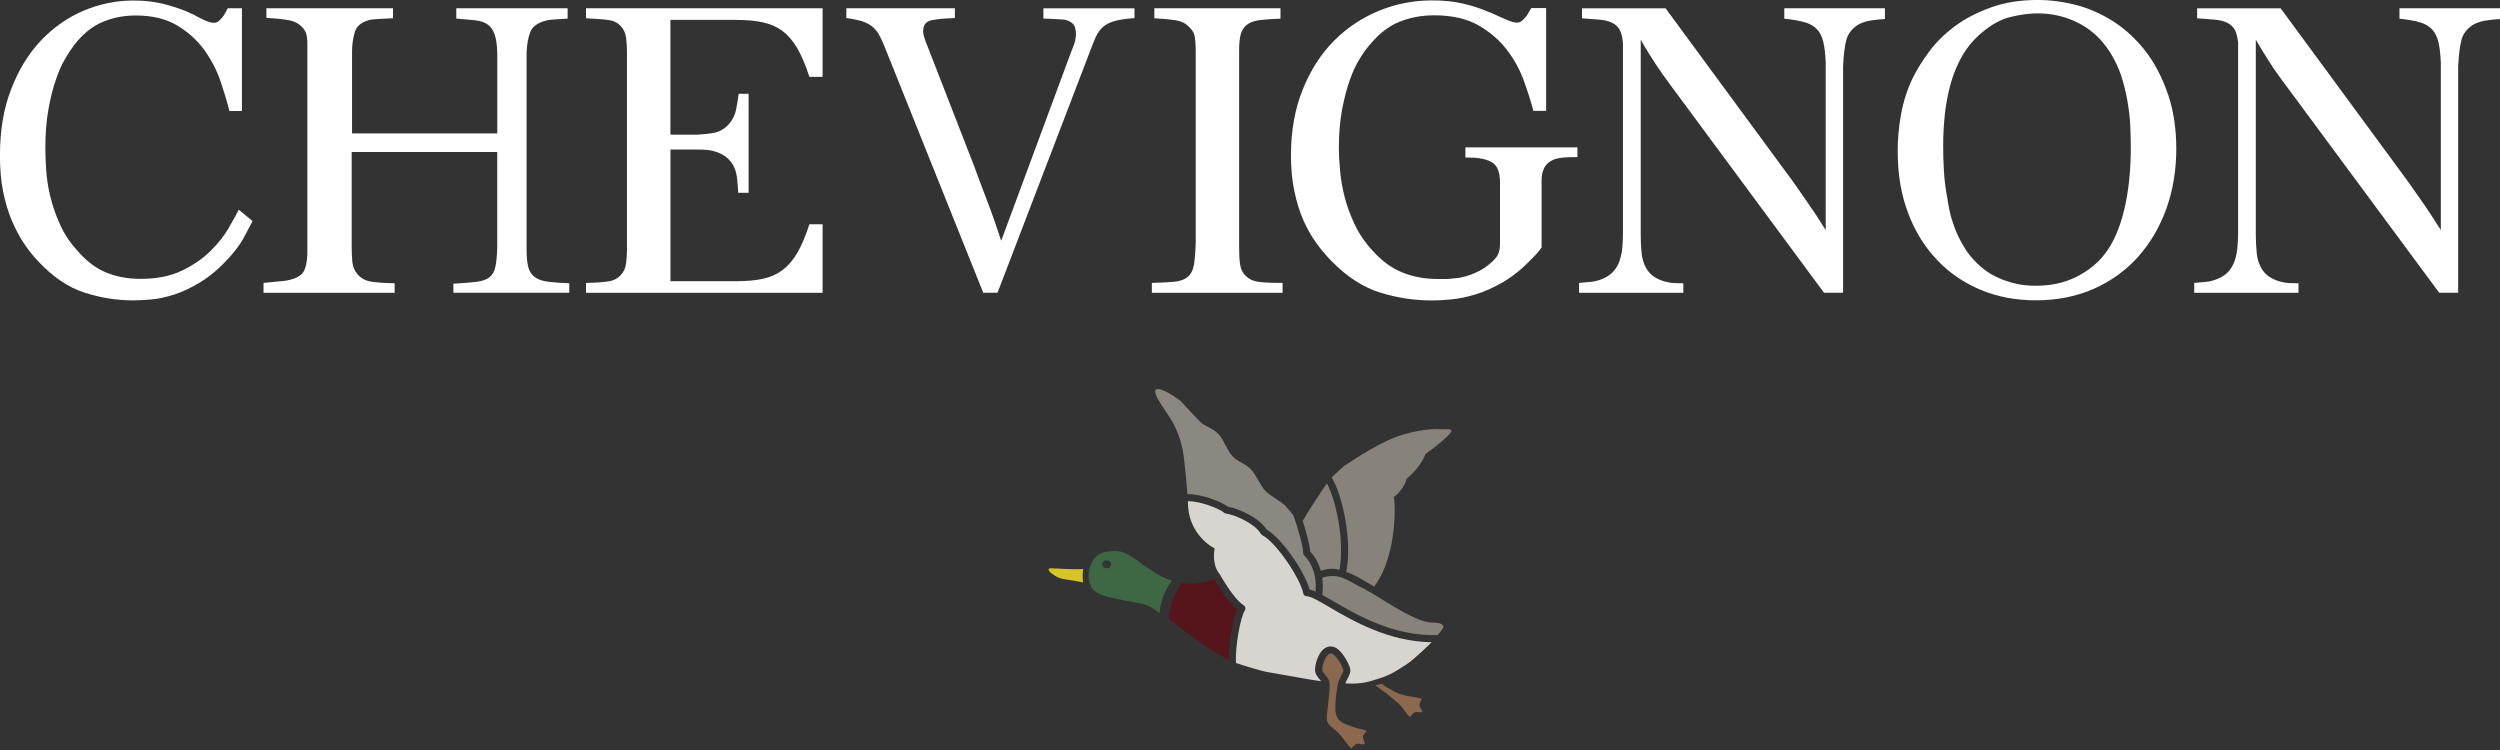 <svg width="260" height="78" viewBox="0 0 260 78" fill="none" xmlns="http://www.w3.org/2000/svg">
<rect x="0" y="0" width="260" height="78" fill="#333333" stroke="none"/>
<g clip-path="url(#clip0_178_371)">
<path d="M26.266 22.992C25.98 23.551 25.669 24.135 25.333 24.757C24.997 25.375 24.48 26.077 23.778 26.859C22.823 27.898 21.861 28.713 20.91 29.302C19.952 29.895 19.048 30.323 18.186 30.613C17.329 30.891 16.53 31.067 15.786 31.139C15.042 31.202 14.399 31.24 13.86 31.24C12.124 31.24 10.421 30.967 8.744 30.416C7.071 29.874 5.473 28.785 3.956 27.154C3.451 26.624 2.959 26.014 2.501 25.325C2.035 24.64 1.618 23.845 1.232 22.95C0.853 22.05 0.551 21.045 0.328 19.935C0.101 18.83 -0.004 17.577 -0.004 16.169C-0.004 13.596 0.374 11.305 1.152 9.295C1.925 7.286 2.951 5.604 4.229 4.246C5.511 2.884 6.991 1.846 8.652 1.131C10.329 0.416 12.061 0.055 13.86 0.055C15.012 0.055 16.046 0.168 16.942 0.395C17.846 0.618 18.67 0.887 19.431 1.194C19.489 1.219 19.544 1.249 19.599 1.278C19.658 1.307 19.721 1.329 19.809 1.366V1.404H19.851C19.96 1.459 20.036 1.48 20.066 1.48C20.452 1.711 20.852 1.913 21.264 2.098C21.667 2.283 21.995 2.375 22.252 2.375C22.449 2.375 22.63 2.295 22.802 2.144C22.97 1.989 23.122 1.812 23.269 1.614C23.403 1.392 23.542 1.144 23.689 0.858H25.161V11.544H23.858C23.635 10.619 23.319 9.585 22.928 8.429C22.533 7.281 21.97 6.201 21.243 5.192C20.503 4.179 19.569 3.33 18.418 2.644C17.266 1.959 15.828 1.61 14.117 1.61C12.877 1.61 11.729 1.837 10.661 2.287C9.589 2.737 8.605 3.531 7.706 4.692C7.424 5.057 7.109 5.537 6.76 6.142C6.402 6.739 6.087 7.479 5.789 8.349C5.49 9.211 5.242 10.228 5.032 11.401C4.822 12.562 4.717 13.898 4.717 15.412C4.717 16.03 4.742 16.774 4.801 17.644C4.851 18.514 4.99 19.427 5.217 20.381C5.444 21.335 5.776 22.302 6.213 23.282C6.646 24.27 7.239 25.178 8.004 26.018C8.933 27.116 9.942 27.889 11.018 28.331C12.099 28.781 13.301 29.003 14.621 29.003C16.273 29.003 17.703 28.726 18.88 28.163C20.066 27.603 21.053 26.927 21.852 26.14C22.655 25.354 23.286 24.564 23.752 23.765C24.215 22.966 24.576 22.311 24.829 21.81L26.262 22.988L26.266 22.992Z" fill="white"/>
<path d="M27.708 1.858V0.862H40.875V1.896C40.358 1.921 39.955 1.946 39.665 1.959C39.379 1.976 39.152 1.989 38.975 2.001C38.803 2.022 38.677 2.031 38.593 2.043C38.508 2.06 38.403 2.081 38.294 2.11C37.521 2.342 37.045 2.77 36.877 3.401C36.705 4.023 36.612 4.671 36.612 5.327V13.873H51.717V5.507C51.692 4.675 51.6 4.027 51.436 3.569C51.28 3.111 51.036 2.77 50.709 2.539C50.385 2.308 49.943 2.169 49.418 2.11C48.884 2.052 48.232 1.993 47.455 1.938V0.858H59.032V1.938C58.599 1.963 58.259 1.989 57.998 2.001C57.742 2.022 57.532 2.031 57.376 2.043C57.216 2.06 57.099 2.077 57.01 2.094C56.918 2.102 56.838 2.127 56.75 2.152C55.888 2.384 55.35 2.783 55.139 3.355C54.925 3.922 54.795 4.629 54.765 5.457V25.943C54.765 26.771 54.833 27.41 54.963 27.852C55.089 28.293 55.329 28.621 55.673 28.856C56.01 29.087 56.476 29.239 57.048 29.306C57.62 29.378 58.339 29.432 59.205 29.457V30.445H47.152V29.504C48.161 29.453 48.951 29.382 49.548 29.31C50.128 29.247 50.582 29.079 50.898 28.844C51.213 28.596 51.419 28.238 51.52 27.746C51.625 27.255 51.688 26.59 51.713 25.733V15.811H36.575V25.733C36.575 26.191 36.596 26.67 36.638 27.187C36.68 27.696 36.856 28.142 37.172 28.512C37.516 28.915 37.958 29.167 38.487 29.272C39.013 29.369 39.871 29.436 41.044 29.462V30.45H27.406V29.424C27.948 29.361 28.373 29.323 28.671 29.298C28.978 29.264 29.209 29.247 29.386 29.23C29.554 29.214 29.684 29.197 29.768 29.184C29.852 29.167 29.949 29.146 30.067 29.121C30.815 28.949 31.311 28.667 31.551 28.285C31.799 27.898 31.933 27.255 31.967 26.376V4.473C31.967 4.183 31.933 3.906 31.883 3.632C31.828 3.363 31.677 3.098 31.45 2.842C31.072 2.443 30.584 2.19 29.983 2.094C29.386 1.989 28.625 1.909 27.708 1.854" fill="white"/>
<path d="M76.643 2.068H69.723V14.004H72.561C73.137 13.974 73.7 13.915 74.259 13.81C74.823 13.709 75.327 13.419 75.794 12.927C76.185 12.477 76.45 11.952 76.559 11.363C76.672 10.783 76.765 10.245 76.824 9.757H77.854V20.053H76.778C76.752 19.511 76.706 18.985 76.647 18.489C76.588 17.985 76.454 17.535 76.218 17.131C75.991 16.765 75.727 16.475 75.445 16.278C75.159 16.076 74.852 15.921 74.528 15.807C74.192 15.694 73.868 15.622 73.536 15.593C73.204 15.563 72.901 15.555 72.607 15.555H69.727V29.243H76.647C77.681 29.243 78.59 29.163 79.355 28.991C80.132 28.818 80.809 28.512 81.381 28.091C81.953 27.658 82.466 27.065 82.911 26.309C83.357 25.552 83.777 24.555 84.177 23.324H85.551V30.45H60.945V29.424C62.089 29.398 62.9 29.34 63.375 29.247C63.846 29.167 64.241 28.953 64.561 28.608C64.88 28.263 65.057 27.851 65.116 27.364C65.174 26.88 65.204 26.439 65.204 26.027V5.289C65.204 4.893 65.174 4.448 65.116 3.956C65.057 3.472 64.88 3.061 64.561 2.712C64.241 2.371 63.846 2.161 63.375 2.098C62.9 2.022 62.085 1.955 60.945 1.9V0.862H85.551V7.996H84.177C83.781 6.76 83.357 5.772 82.911 5.007C82.466 4.25 81.953 3.657 81.381 3.224C80.813 2.804 80.136 2.497 79.355 2.329C78.59 2.157 77.681 2.073 76.647 2.073" fill="white"/>
<path d="M88.019 1.879V0.862H99.307V1.879C98.23 1.909 97.419 1.988 96.851 2.11C96.292 2.232 96.006 2.619 96.006 3.271C96.006 3.578 96.162 4.095 96.469 4.83L101.329 17.32C101.661 18.245 101.951 19.002 102.174 19.595C102.396 20.183 102.611 20.742 102.804 21.264C103.006 21.785 103.199 22.332 103.405 22.907C103.599 23.488 103.834 24.194 104.124 25.039L111.389 5.427C111.616 4.889 111.759 4.494 111.818 4.225C111.868 3.952 111.902 3.712 111.902 3.481C111.902 3.317 111.868 3.094 111.797 2.829C111.721 2.564 111.507 2.35 111.137 2.178C111.053 2.148 110.977 2.123 110.905 2.094C110.834 2.064 110.716 2.043 110.544 2.031C110.371 2.014 110.14 2.001 109.825 1.988C109.518 1.976 109.081 1.951 108.513 1.93V0.866H117.985V1.883C117.14 1.942 116.459 2.039 115.959 2.178C115.446 2.321 115.034 2.522 114.723 2.791C114.416 3.061 114.163 3.414 113.962 3.838C113.768 4.288 113.541 4.839 113.293 5.516L103.742 30.445H102.258L91.941 4.713C91.744 4.233 91.554 3.834 91.353 3.502C91.159 3.182 90.915 2.918 90.634 2.699C90.352 2.493 90.011 2.321 89.6 2.19C89.188 2.073 88.658 1.959 88.015 1.875" fill="white"/>
<path d="M120.053 1.9V0.862H133.17V1.942C132.371 1.963 131.694 2.014 131.147 2.073C130.605 2.131 130.16 2.266 129.815 2.476C129.47 2.695 129.23 3.014 129.079 3.422C128.936 3.847 128.869 4.435 128.869 5.209V25.775C128.869 26.515 128.907 27.111 128.978 27.557C129.05 27.999 129.239 28.377 129.554 28.696C129.903 29.033 130.349 29.247 130.891 29.314C131.433 29.39 132.27 29.424 133.388 29.424V30.454H119.792V29.424C120.772 29.403 121.554 29.352 122.138 29.302C122.723 29.243 123.185 29.075 123.513 28.806C123.841 28.528 124.064 28.125 124.16 27.578C124.257 27.036 124.32 26.275 124.354 25.295V5.116C124.354 4.692 124.324 4.263 124.261 3.851C124.207 3.439 123.975 3.061 123.572 2.716C123.261 2.405 122.849 2.203 122.327 2.115C121.806 2.031 121.054 1.955 120.053 1.9Z" fill="white"/>
<path d="M164.052 15.323V16.337C163.451 16.337 162.985 16.349 162.632 16.379C162.274 16.404 161.98 16.467 161.744 16.538C161.421 16.66 161.156 16.803 160.967 16.98C160.773 17.169 160.639 17.362 160.546 17.577C160.458 17.787 160.391 17.997 160.366 18.212C160.336 18.422 160.324 18.607 160.324 18.779V22.147V22.105V25.737C160.025 26.157 159.701 26.535 159.34 26.868C158.364 27.906 157.372 28.717 156.368 29.31C155.35 29.899 154.388 30.34 153.475 30.609C152.555 30.895 151.701 31.067 150.915 31.139C150.133 31.215 149.469 31.248 148.935 31.248C147.073 31.248 145.269 30.971 143.512 30.42C141.763 29.878 140.09 28.793 138.488 27.162C137.963 26.628 137.429 26.014 136.933 25.325C136.428 24.64 135.974 23.845 135.566 22.945C135.175 22.054 134.86 21.045 134.625 19.939C134.385 18.825 134.259 17.573 134.259 16.173C134.259 13.596 134.675 11.288 135.495 9.287C136.306 7.273 137.395 5.587 138.753 4.225C140.115 2.863 141.683 1.824 143.44 1.11C145.206 0.391 147.039 0.042 148.931 0.042C150.12 0.042 151.192 0.147 152.159 0.374C153.122 0.601 153.992 0.883 154.762 1.219C154.938 1.274 155.069 1.328 155.161 1.383H155.207L155.464 1.513C155.884 1.707 156.309 1.892 156.733 2.077C157.166 2.257 157.515 2.354 157.784 2.354C157.986 2.354 158.175 2.274 158.335 2.119C158.503 1.959 158.655 1.791 158.806 1.593C158.949 1.37 159.096 1.114 159.252 0.837H160.799V11.531H159.47C159.23 10.602 158.907 9.564 158.486 8.416C158.074 7.26 157.486 6.184 156.708 5.171C155.935 4.162 154.942 3.308 153.736 2.623C152.521 1.938 150.991 1.593 149.158 1.593C147.854 1.593 146.648 1.82 145.53 2.27C144.416 2.72 143.39 3.523 142.444 4.671C142.116 5.036 141.767 5.524 141.401 6.125C141.023 6.731 140.687 7.466 140.371 8.341C140.065 9.207 139.8 10.224 139.577 11.393C139.358 12.557 139.241 13.907 139.241 15.416C139.241 16.03 139.278 16.778 139.358 17.648C139.421 18.518 139.585 19.431 139.816 20.381C140.052 21.344 140.405 22.306 140.863 23.29C141.326 24.282 141.935 25.186 142.713 26.031C143.684 27.12 144.731 27.902 145.866 28.343C146.993 28.797 148.22 29.016 149.557 29.016H150.541L151.735 28.898C152.332 28.776 152.845 28.629 153.265 28.444C153.698 28.263 154.064 28.078 154.358 27.881C154.682 27.658 154.976 27.414 155.245 27.166C155.573 26.855 155.783 26.565 155.867 26.275C155.964 25.997 156.002 25.665 156.002 25.27V18.994C156.002 18.712 155.981 18.439 155.93 18.165C155.888 17.905 155.808 17.657 155.687 17.434C155.573 17.207 155.388 17.022 155.136 16.866C154.884 16.715 154.547 16.597 154.131 16.505C154.051 16.505 153.992 16.496 153.95 16.488C153.912 16.471 153.87 16.454 153.774 16.446C153.685 16.433 153.538 16.421 153.332 16.4C153.131 16.387 152.815 16.383 152.403 16.383V15.328H164.048L164.052 15.323Z" fill="white"/>
<path d="M185.568 1.942V0.862H196.032V1.98C195.536 2.014 195.052 2.056 194.561 2.131C194.077 2.207 193.623 2.35 193.228 2.577C192.602 2.981 192.194 3.506 192.017 4.154C191.849 4.793 191.731 5.717 191.681 6.916V30.445H189.697L173.734 8.854C173.394 8.395 173.103 8 172.868 7.668C172.645 7.349 172.427 7.021 172.208 6.693C171.994 6.356 171.762 6.003 171.519 5.612C171.27 5.226 170.976 4.729 170.636 4.124V24.442C170.636 25.039 170.661 25.648 170.72 26.271C170.779 26.88 170.938 27.423 171.191 27.872C171.418 28.276 171.708 28.587 172.052 28.802C172.397 29.012 172.746 29.167 173.108 29.272C173.469 29.369 173.818 29.432 174.167 29.441C174.503 29.457 174.81 29.462 175.067 29.462V30.45H164.225V29.424C164.624 29.398 165.032 29.357 165.452 29.314C165.868 29.277 166.276 29.167 166.68 28.995C167.163 28.793 167.55 28.516 167.836 28.179C168.126 27.839 168.336 27.456 168.462 27.04C168.593 26.628 168.681 26.191 168.723 25.737C168.765 25.274 168.786 24.812 168.786 24.354V4.431C168.731 3.859 168.609 3.414 168.445 3.098C168.269 2.787 168.008 2.539 167.668 2.371C167.319 2.199 166.89 2.098 166.377 2.047C165.864 2.005 165.242 1.959 164.527 1.904V0.866H173.221L186.481 18.897C186.88 19.477 187.225 19.952 187.489 20.339C187.763 20.726 188.019 21.096 188.255 21.457C188.511 21.814 188.755 22.184 188.999 22.554C189.238 22.929 189.537 23.383 189.873 23.929V6.533C189.848 5.675 189.764 4.969 189.634 4.41C189.507 3.851 189.293 3.405 188.978 3.061C188.662 2.716 188.225 2.464 187.683 2.312C187.141 2.152 186.434 2.031 185.572 1.946" fill="white"/>
<path d="M197.356 15.849C197.356 14.504 197.47 13.184 197.714 11.868C197.949 10.56 198.353 9.312 198.916 8.131C199.345 7.26 199.908 6.344 200.627 5.377C201.346 4.397 202.237 3.527 203.288 2.741C204.339 1.955 205.6 1.303 207.03 0.782C208.463 0.256 210.12 -0.004 211.974 -0.004C213.155 -0.004 214.391 0.147 215.69 0.462C217.069 0.799 218.41 1.366 219.684 2.165C220.962 2.968 222.093 3.998 223.085 5.259C224.073 6.533 224.855 8.021 225.448 9.736C226.044 11.452 226.335 13.373 226.335 15.509C226.335 17.644 225.99 19.797 225.3 21.709C224.607 23.622 223.636 25.279 222.366 26.704C221.096 28.12 219.566 29.23 217.763 30.033C215.955 30.832 213.95 31.232 211.721 31.232C209.636 31.232 207.723 30.87 205.975 30.139C204.226 29.403 202.712 28.373 201.443 27.019C200.152 25.67 199.156 24.047 198.441 22.147C197.722 20.251 197.365 18.149 197.365 15.845M211.848 1.392C211.053 1.392 210.153 1.513 209.14 1.753C208.131 1.989 207.127 2.531 206.134 3.376C205.323 4.044 204.655 4.83 204.129 5.713C203.612 6.596 203.2 7.555 202.906 8.58C202.611 9.61 202.405 10.674 202.275 11.784C202.153 12.898 202.09 14.02 202.09 15.134C202.09 16.034 202.111 16.942 202.17 17.859C202.229 18.767 202.338 19.671 202.515 20.574C202.565 20.944 202.649 21.394 202.759 21.941C202.868 22.491 203.057 23.08 203.292 23.711C203.528 24.341 203.843 24.989 204.226 25.628C204.604 26.275 205.075 26.864 205.634 27.402C205.895 27.654 206.206 27.919 206.572 28.184C206.929 28.444 207.37 28.692 207.879 28.915C208.384 29.146 208.955 29.335 209.586 29.487C210.216 29.642 210.935 29.718 211.721 29.718C213.332 29.718 214.748 29.403 215.993 28.768C217.225 28.133 218.217 27.334 218.948 26.346C219.789 25.249 220.445 23.753 220.907 21.857C221.37 19.961 221.605 17.758 221.605 15.261C221.605 14.727 221.588 14.088 221.559 13.339C221.538 12.595 221.462 11.809 221.328 10.981C221.21 10.157 221.025 9.303 220.781 8.454C220.546 7.588 220.209 6.79 219.789 6.024C218.948 4.482 217.834 3.325 216.451 2.548C215.068 1.778 213.538 1.387 211.852 1.387" fill="white"/>
<path d="M249.545 1.942V0.862H260V1.98C259.504 2.014 259.021 2.056 258.537 2.131C258.054 2.207 257.608 2.35 257.2 2.577C256.565 2.981 256.162 3.506 255.994 4.154C255.821 4.793 255.708 5.717 255.649 6.916V30.445H253.677L237.711 8.854C237.362 8.395 237.072 8 236.849 7.668C236.609 7.349 236.395 7.021 236.18 6.693C235.97 6.356 235.739 6.003 235.495 5.612C235.247 5.226 234.957 4.729 234.604 4.124V24.442C234.604 25.039 234.637 25.648 234.696 26.271C234.751 26.88 234.907 27.423 235.171 27.872C235.407 28.276 235.68 28.587 236.033 28.802C236.374 29.012 236.723 29.167 237.084 29.272C237.45 29.369 237.803 29.432 238.139 29.441C238.484 29.457 238.791 29.462 239.043 29.462V30.45H228.201V29.424C228.596 29.398 229.008 29.357 229.433 29.314C229.837 29.277 230.244 29.167 230.652 28.995C231.14 28.793 231.527 28.516 231.817 28.179C232.094 27.839 232.304 27.456 232.435 27.04C232.565 26.628 232.657 26.191 232.687 25.737C232.737 25.274 232.762 24.812 232.762 24.354V4.431C232.699 3.859 232.59 3.414 232.422 3.098C232.245 2.787 231.976 2.539 231.644 2.371C231.291 2.199 230.858 2.098 230.354 2.047C229.837 2.005 229.214 1.959 228.504 1.904V0.866H237.189L250.444 18.897C250.844 19.477 251.18 19.952 251.453 20.339C251.722 20.726 251.992 21.096 252.235 21.457C252.471 21.814 252.715 22.184 252.963 22.554C253.198 22.929 253.492 23.383 253.846 23.929V6.533C253.808 5.675 253.732 4.969 253.606 4.41C253.476 3.851 253.253 3.405 252.937 3.061C252.622 2.716 252.193 2.464 251.643 2.312C251.1 2.152 250.398 2.031 249.536 1.946" fill="white"/>
<path d="M143.634 71.724C144.113 72.01 145.618 73.259 145.816 73.549C146.017 73.839 146.564 74.671 146.69 74.52C146.816 74.368 147.047 73.982 147.438 74.045C147.691 74.083 147.833 74.108 147.884 74.062C147.981 74.011 147.892 73.885 147.72 73.624C147.506 73.296 147.762 72.927 147.842 72.75C147.93 72.573 146.757 72.451 146.417 72.388C145.904 72.292 145.256 72.098 144.832 71.825C144.819 71.812 144.584 71.686 144.214 71.472C144.041 71.367 143.873 71.245 143.718 71.123C143.478 71.182 143.255 71.224 143.049 71.258C143.348 71.518 143.629 71.728 143.629 71.728" fill="#8C694E"/>
<path d="M140.699 75.6C140.287 75.441 139.947 75.344 139.585 75.125C138.761 74.621 138.9 73.818 138.883 73.33C138.866 72.843 139.026 71.67 139.156 71.077C139.287 70.484 139.732 69.921 139.711 69.711C139.686 69.437 138.887 67.907 138.383 67.957C137.878 68.008 137.509 69.147 137.513 69.652C137.513 69.988 138.097 70.32 138.248 70.888C138.4 71.451 138.038 73.725 137.988 74.495C137.937 75.264 138.307 75.441 138.686 75.769C138.963 76.008 139.148 76.143 139.615 76.714C139.997 77.206 140.481 77.883 140.565 77.812C140.72 77.677 140.994 77.227 141.385 77.358C141.637 77.442 141.826 77.433 141.885 77.391C141.99 77.358 141.914 77.16 141.78 76.862C141.616 76.487 142.003 76.218 142.12 76.05C142.213 75.92 141.107 75.76 140.695 75.6" fill="#8C694E"/>
<path d="M150.061 44.642C149.565 44.651 148.409 44.483 145.929 45.193C143.759 45.819 140.976 47.669 139.77 48.476C139.77 48.476 138.975 49.162 138.483 49.674C138.513 49.7 138.538 49.729 138.559 49.763C139.614 51.575 140.653 56.165 140.009 59.499C140.636 59.663 141.372 60.1 142.141 60.554C142.397 60.706 142.654 60.857 142.91 61C145.412 57.75 145.117 51.772 144.932 51.684C145.277 51.537 146.118 50.587 146.311 49.75C146.807 49.41 147.879 48.266 148.262 47.207C149.166 46.572 150.107 45.803 150.675 45.222C151.238 44.647 150.894 44.617 150.061 44.634" fill="#87827A"/>
<path d="M137.357 59.356C137.815 59.217 138.522 59.024 139.304 59.268C139.854 56.233 138.942 52.024 138 50.271C137.424 51.087 136.159 53.012 135.646 53.891C135.587 53.988 135.533 54.076 135.478 54.156C135.802 55.177 136.21 56.581 136.26 57.363C136.769 57.893 137.139 58.578 137.353 59.352" fill="#87827A"/>
<path d="M127.7 52.693C128.331 52.81 129.142 53.113 129.857 53.5C130.471 53.832 131.282 54.366 131.707 55.055C133.325 55.976 135.684 59.457 136.197 61.307C136.382 61.349 136.583 61.416 136.815 61.517C136.953 60.025 136.52 58.633 135.646 57.788C135.574 57.717 135.532 57.62 135.532 57.523C135.537 56.842 135.019 55.072 134.54 53.651C134.322 53.344 134.036 52.983 133.67 52.6C133.258 52.167 132.081 51.562 131.585 51.041C131.08 50.507 130.639 49.38 130.084 48.8C129.487 48.169 128.777 48.081 128.171 47.438C127.608 46.845 127.284 45.735 126.759 45.18C126.099 44.482 125.258 44.352 124.732 43.793C123.711 42.708 123.017 41.968 122.95 41.88C122.66 41.51 121.495 40.821 121.134 40.665C118.788 39.648 121.293 42.767 121.697 43.482C121.71 43.507 121.722 43.532 121.731 43.549C121.731 43.549 122.782 45.033 123.097 47.404C123.29 48.884 123.421 50.469 123.492 51.406C123.505 51.406 123.517 51.402 123.53 51.398C124.829 51.343 126.981 52.138 127.7 52.697" fill="#8B8881"/>
<path d="M141.767 61.189C140.195 60.462 139.417 59.516 137.529 60.071C137.521 60.071 137.517 60.075 137.508 60.075C137.592 60.651 137.597 61.256 137.513 61.87C137.845 62.051 138.219 62.265 138.635 62.509C141.141 63.972 144.928 66.183 149.515 66.049C149.725 65.797 149.931 65.544 150.015 65.418C150.225 65.107 150.141 64.746 148.926 64.746C147.383 64.746 144.281 62.665 142.961 61.862C142.784 61.773 141.994 61.29 141.767 61.185" fill="#87827A"/>
<path d="M109.274 59.104C108.732 59.116 109.291 59.625 109.657 59.84C110.019 60.054 110.225 60.188 110.859 60.268C111.33 60.327 112.1 60.462 112.65 60.575C112.566 60.058 112.591 59.587 112.663 59.179C111.683 59.259 109.695 59.095 109.279 59.104" fill="#D6C428"/>
<path d="M126.309 60.247C125.477 60.504 124.304 60.802 123.143 60.655C123.038 60.638 122.912 60.617 122.878 60.613C122.206 61.618 121.605 62.883 121.554 64.367C121.584 64.388 121.617 64.413 121.642 64.434C121.642 64.434 123.038 65.481 123.816 66.078C124.43 66.549 126.528 68.016 127.351 68.39C127.444 68.433 127.612 68.508 127.797 68.596C127.789 67.865 127.864 66.944 128.024 65.965C128.096 65.515 128.335 64.149 128.684 63.379C128.003 62.833 127.251 61.836 126.305 60.247" fill="#56151B"/>
<path d="M138.265 63.144C137.223 62.539 136.319 62.009 135.924 62.009H135.911C135.734 62.017 135.575 61.891 135.541 61.715C135.238 60.159 132.724 56.397 131.274 55.657C131.211 55.623 131.156 55.573 131.123 55.51C130.555 54.501 128.558 53.576 127.482 53.403C127.41 53.395 127.343 53.361 127.293 53.315C126.856 52.916 124.762 52.083 123.56 52.134H123.539C123.539 52.201 123.543 52.239 123.543 52.239C123.543 55.329 125.771 56.762 126.326 57.04C126.12 58.011 126.326 59.15 126.851 59.714L127.024 60.016C127.982 61.61 128.731 62.56 129.357 62.963C129.445 63.018 129.5 63.102 129.521 63.203C129.538 63.304 129.521 63.405 129.462 63.489C129.037 64.09 128.428 67.247 128.546 68.95C129.386 69.227 131.106 69.782 131.921 69.912C132.855 70.068 135.684 70.577 136.155 70.657C136.588 70.732 137.004 70.791 137.391 70.841C137.34 70.774 137.286 70.707 137.231 70.64C137.021 70.396 136.764 70.089 136.764 69.66C136.764 69.294 136.882 68.777 137.071 68.349C137.445 67.487 137.946 67.268 138.299 67.23C138.332 67.23 138.362 67.23 138.395 67.23C138.9 67.23 139.358 67.588 139.846 68.344C139.901 68.433 140.388 69.198 140.434 69.648C140.464 69.959 140.321 70.228 140.161 70.543C140.073 70.707 139.976 70.896 139.913 71.069C140.006 71.073 140.064 71.077 140.073 71.077C140.712 71.106 141.368 71.136 142.389 70.875C142.906 70.745 143.886 70.409 143.886 70.409C144.689 70.093 144.941 69.967 146.299 69.08C147.165 68.513 148.796 66.881 148.889 66.793C144.395 66.722 140.733 64.59 138.269 63.152" fill="#D8D4D0"/>
<path d="M121.398 60.226C120.717 59.982 119.763 59.386 118.317 58.322C116.913 57.288 116.299 57.178 115.042 57.384C114.424 57.485 113.962 57.822 113.688 58.255C113.432 58.667 112.919 59.709 113.432 60.924C113.747 61.677 114.676 61.904 114.916 61.979C116.202 62.374 117.939 62.61 118.75 62.782C119.717 62.988 120.549 63.741 120.549 63.741C120.558 63.749 120.574 63.758 120.583 63.766C120.755 62.185 121.323 61.13 121.894 60.386L121.394 60.23L121.398 60.226ZM115.063 59.1C114.807 59.079 114.613 58.877 114.634 58.65C114.655 58.423 114.878 58.255 115.134 58.28C115.391 58.305 115.58 58.507 115.563 58.73C115.542 58.957 115.319 59.121 115.063 59.1Z" fill="#3E6843"/>
</g>
<defs>
<clipPath id="clip0_178_371">
<rect width="260" height="77.816" fill="white"/>
</clipPath>
</defs>
</svg>
